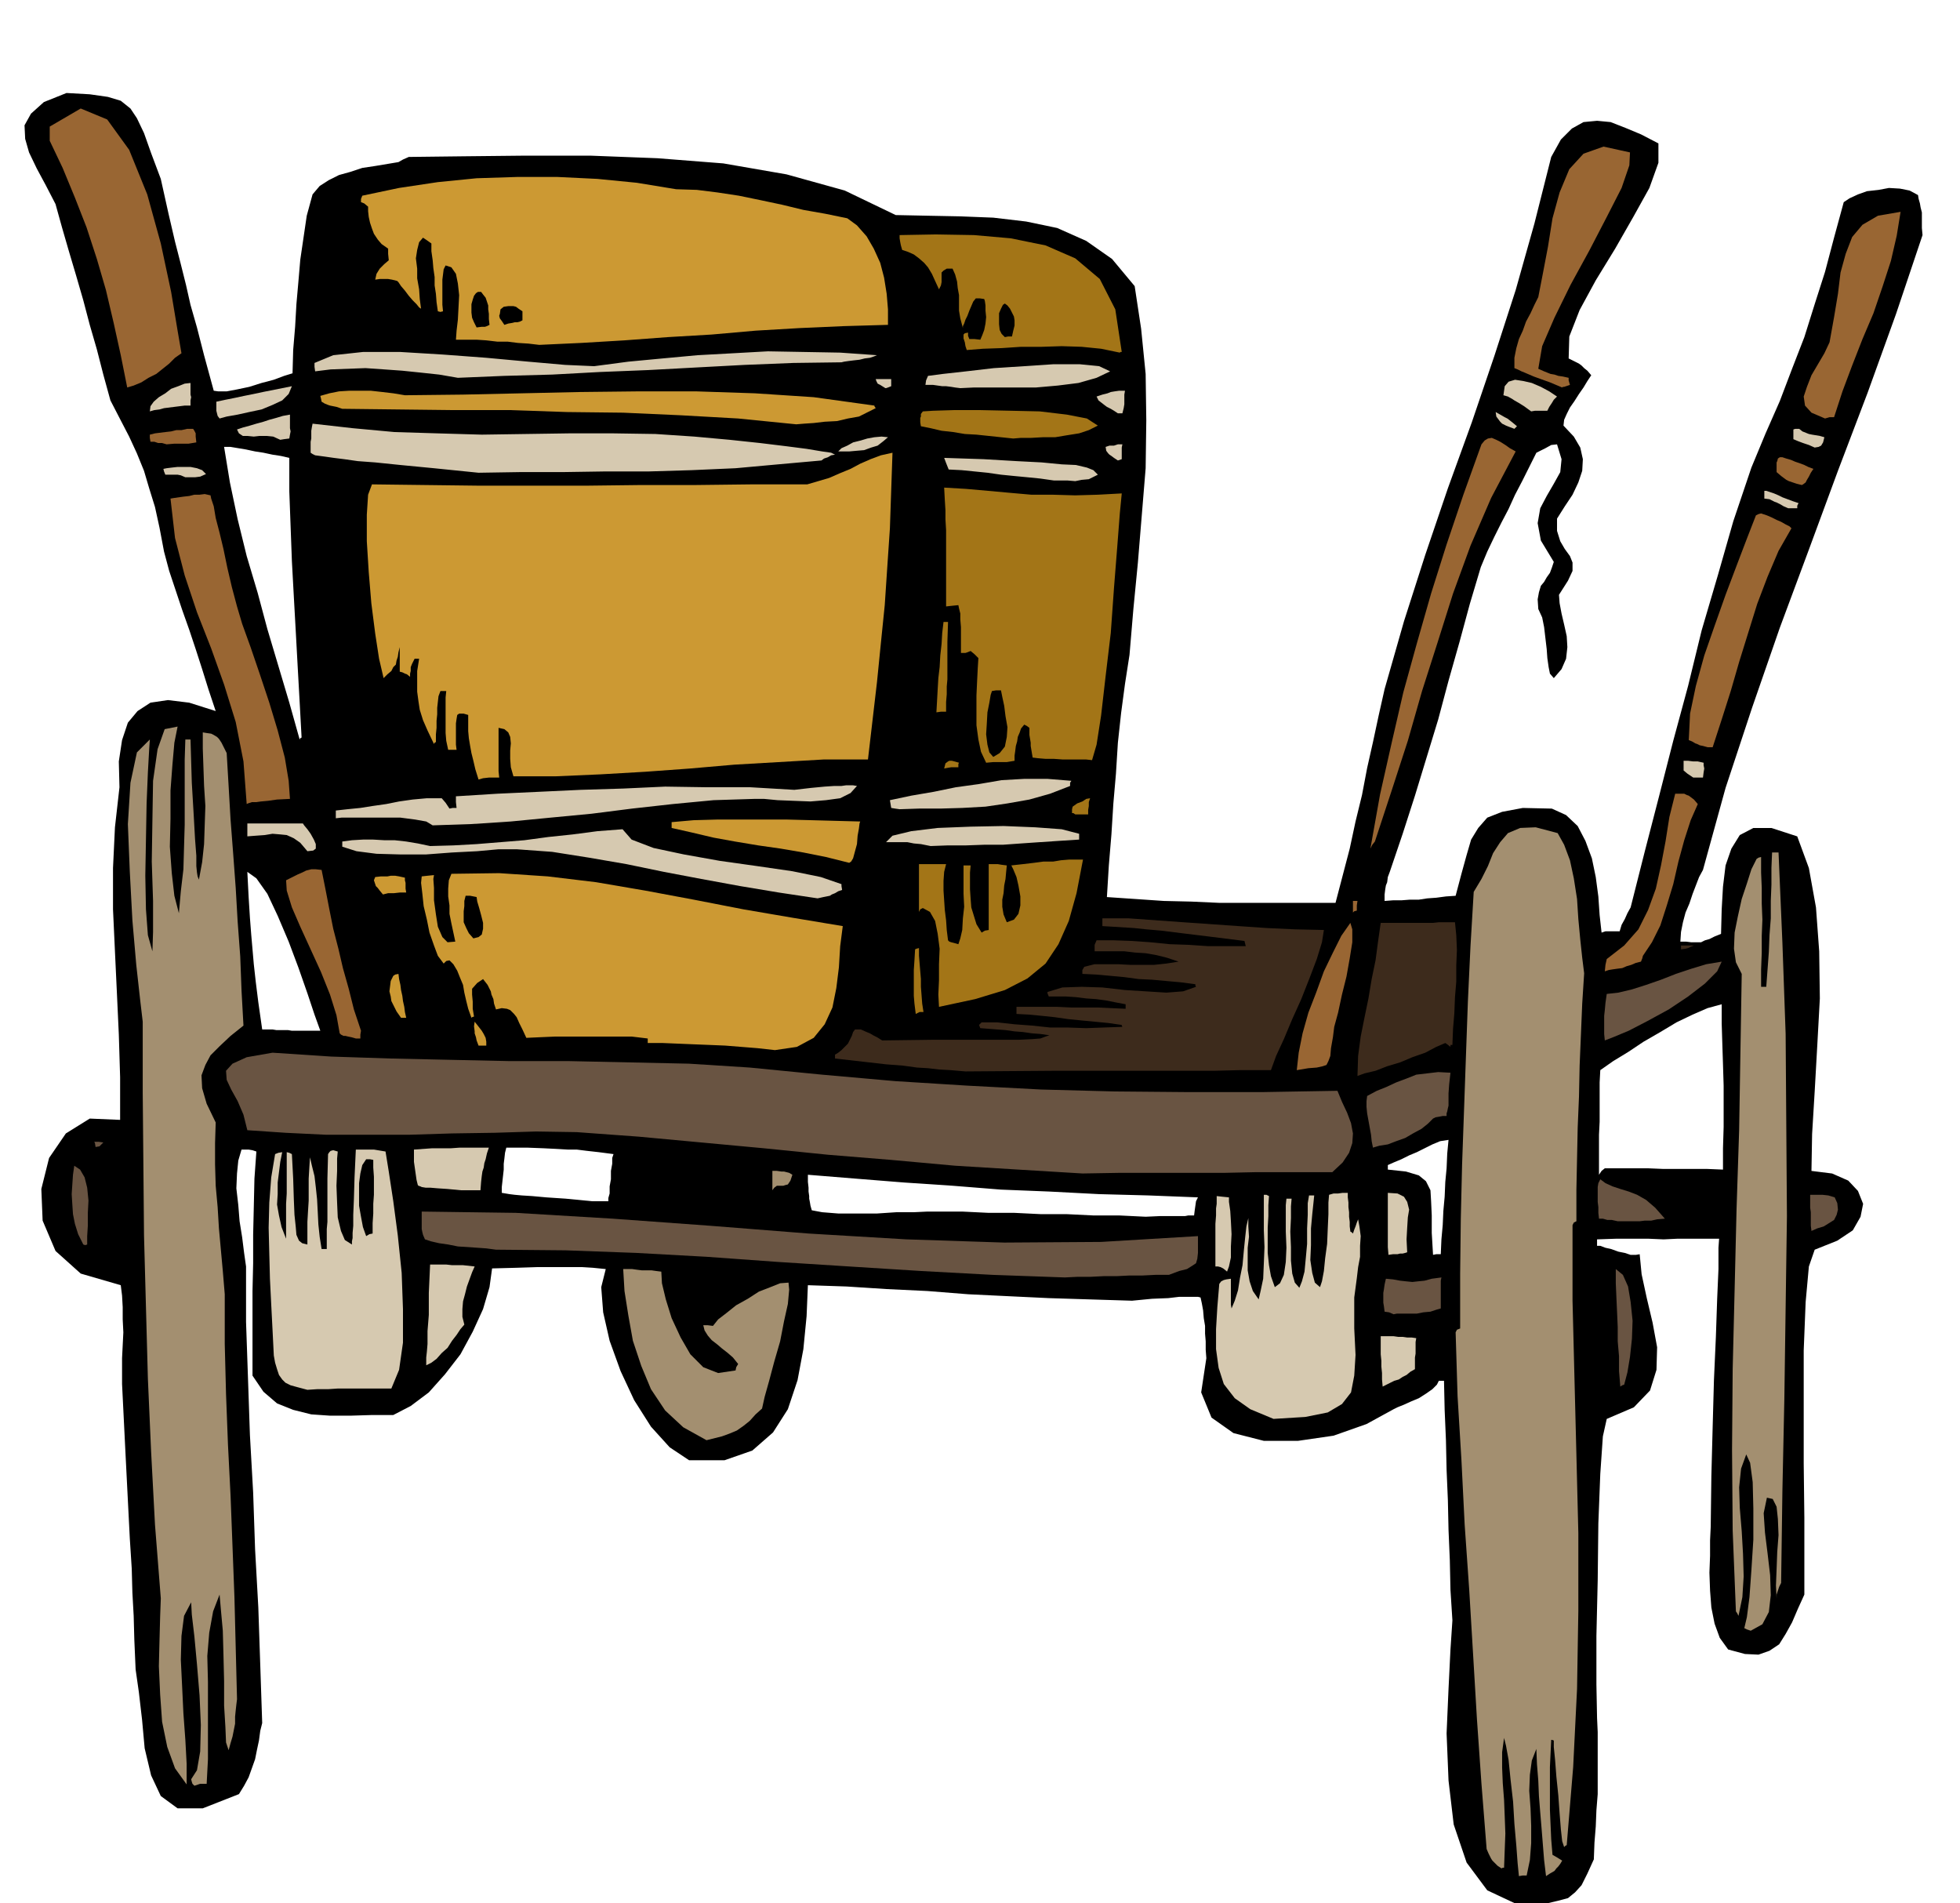 <svg xmlns="http://www.w3.org/2000/svg" fill-rule="evenodd" height="476.198" preserveAspectRatio="none" stroke-linecap="round" viewBox="0 0 3035 2947" width="490.455"><style>.brush1{fill:#000}.pen1{stroke:none}.brush2{fill:#a38f70}.brush3{fill:#d6c9b0}.brush4{fill:#695442}.brush5{fill:#3d2b1c}.brush6{fill:#963}.brush7{fill:#c93}.brush8{fill:#a37517}</style><path class="pen1 brush1" d="m2352 2950-49-23-32-43-20-59-8-68-3-73 3-69 3-61 3-45-3-47-1-46-2-47-1-46-2-47-1-46-2-47-1-45h-8l-3 6-7 7-10 7-11 7-12 5-11 5-10 4-6 3-42 23-51 18-55 8h-53l-47-12-34-24-16-39 8-53-1-13v-13l-1-12v-12l-2-12-1-12-2-11-2-9-4-1h-29l-17 2-25 1-31 3-65-2-64-2-63-3-62-3-63-5-63-3-62-4-60-2-2 48-5 51-9 48-15 45-23 36-32 28-43 15h-55l-30-20-29-32-26-41-21-45-17-47-10-44-3-39 7-28-20-2-16-1h-71l-31 1-38 1-4 29-10 34-16 35-19 35-24 31-25 28-28 21-27 14h-33l-33 1h-32l-29-2-28-7-25-10-21-18-17-25v-131l1-43v-44l1-43 1-44 3-42-6-2-6-1h-11l-5 17-2 20-1 23 3 26 2 25 4 25 3 24 3 21v86l3 87 3 88 5 89 3 88 5 90 3 89 3 90-3 12-2 15-3 14-3 15-5 14-5 14-7 13-8 13-56 22h-39l-26-19-15-32-10-42-4-44-5-43-5-35-2-46-1-37-2-36-1-37-3-47-3-59-4-79-5-101v-40l1-20 1-20-1-20v-19l-1-18-2-16-62-18-39-35-20-47-2-49 12-48 26-38 37-23 47 2v-66l-2-66-3-65-3-64-3-65v-64l3-63 7-62-1-40 5-33 9-27 15-18 20-13 27-4 33 4 41 13-11-33-10-32-10-31-10-30-11-31-10-30-10-30-8-30-7-37-7-32-9-29-8-27-11-27-12-26-14-27-15-29-11-40-10-39-11-38-10-38-11-38-11-37-11-38-10-36-15-29-14-26-12-25-6-21-1-21 10-18 20-18 35-14 36 2 28 4 20 6 15 12 10 15 11 23 11 31 15 40 12 54 10 43 9 35 8 32 7 31 10 35 11 43 15 55 7 1h13l16-3 19-4 19-6 19-5 16-6 13-4 1-36 3-36 2-35 3-34 3-35 5-34 5-34 9-33 11-13 14-9 16-8 18-5 18-6 20-3 18-3 18-3 7-4 9-4 85-1 95-1h101l104 4 102 8 98 17 90 25 79 38 49 1 51 1 51 2 51 6 48 10 45 20 40 28 35 42 10 66 7 70 1 72-1 74-6 73-6 73-7 72-6 71-7 45-6 45-5 46-3 48-4 46-3 48-4 48-3 49 44 3 44 3 43 1 44 2h179l11-42 11-42 9-42 10-41 8-42 9-40 9-42 9-40 30-105 33-103 35-103 37-102 35-103 33-102 29-103 26-103 15-27 17-17 18-10 21-2 21 2 23 9 24 10 27 14v30l-14 39-25 45-28 49-30 49-25 46-16 41-1 34 8 4 8 4 4 3 4 4 5 4 6 7-6 9-6 10-7 10-7 11-7 10-5 10-4 9-1 9 16 17 10 17 4 18-1 18-6 18-9 19-12 18-12 19v19l5 16 7 12 8 11 4 10v13l-7 15-14 22 1 13 3 16 4 17 4 18 1 17-2 18-7 16-12 14-6-7-2-10-2-14-1-14-2-17-2-17-3-15-6-13-1-15 2-11 3-10 5-6 4-7 5-7 3-8 3-9-20-33-5-27 4-23 10-19 11-19 10-18 2-20-7-23-9 1-9 5-8 4-6 3-11 22-11 22-11 21-10 22-11 21-11 22-11 23-10 24-17 57-16 59-17 60-16 60-18 59-18 59-19 59-20 59-3 8-1 8-2 5-1 6-1 8v10l13-1h13l13-1h14l13-2 14-1 15-2 15-1 9-34 8-29 7-24 11-18 14-16 23-9 32-6 45 1 22 10 18 17 12 23 10 27 6 29 4 30 2 29 3 27 6-2h22l3-10 5-9 4-9 5-9 22-87 22-85 22-86 23-85 21-86 25-85 24-84 28-83 22-53 22-50 19-50 19-49 16-51 16-50 14-53 15-55 9-6 13-6 14-5 18-2 16-3 17 1 15 3 13 7 1 6 2 7 1 6 2 8v24l1 11-41 122-44 122-46 121-45 122-45 121-43 124-41 124-35 127-6 11-5 13-5 13-5 15-6 14-4 15-3 15-1 15h9l8 1h15l6-3 7-2 8-4 10-4 1-38 2-35 4-33 9-26 13-21 21-11h28l40 13 18 49 11 61 5 68 1 73-4 73-4 71-4 66-1 57 32 4 25 11 15 16 8 20-4 20-12 21-24 16-35 14-9 26-5 55-3 75v175l1 84v119l-10 22-9 21-10 18-10 16-15 10-17 6-21-1-26-7-13-18-8-22-5-25-2-26-1-28 1-26v-24l1-21 1-78 2-76 2-73 3-67 2-59 2-46v-33l1-14h-65l-21 1-23-1h-51l-29 1v10h5l8 3 9 2 11 4 10 2 9 3h8l6-1 3 31 8 37 9 38 7 38-1 35-10 32-25 26-42 18-6 27-4 58-3 77-1 88-2 86v75l1 52 1 22v96l-2 25-1 25-2 25-1 26-10 22-9 18-10 11-11 9-15 4-17 4-21 1-23 2zM452 1596h44l-9-25-11-33-14-40-15-40-17-40-16-34-17-24-14-10 2 39 2 32 2 26 2 23 2 23 3 27 4 32 6 42h16l6 1h18l6 1zm12-451 1-2 2-1-3-55-3-54-3-55-3-54-3-55-2-54-2-54v-52l-13-3-13-2-14-3-13-2-14-3-12-2-12-2h-10l9 55 12 57 14 57 17 57 15 56 17 57 17 57 16 57zm1310 739 22-1h39l5-1h9l1-8 1-7 1-7 3-6-77-3-76-2-77-4-75-3-75-6-75-5-75-6-74-6v11l1 9v6l1 7v4l1 5 1 6 2 7 16 3 25 2h60l30-2h27l21-1h54l41 2h40l41 2h40l41 2h40l41 2zm-857-24h25v-5l2-7v-11l2-11v-13l2-11v-9l2-6-23-3-18-2-16-2h-14l-17-1-20-1-26-1h-32l-2 8-1 9-1 8v9l-1 9-1 9-1 9v9l6 1 6 1 8 1 11 1 16 1 22 2 30 2 41 4zm1559-41 4-6 5-4h67l24 1h68l24 1v-33l1-33v-64l-1-33-1-31-1-32v-30l-22 6-23 10-25 12-25 15-26 15-24 16-23 14-20 14-1 19v61l-1 20v62zm-257 124 5-1h7l1-23 2-22 1-22 2-22 1-23 2-21 1-23 2-21-13 2-12 5-12 6-12 6-12 5-12 6-12 5-9 4v7l28 3 20 6 11 9 7 14 1 17 1 22v27l2 34z"/><path class="pen1 brush2" d="m2352 2905-2-20-2-27-3-34-2-34-4-35-3-30-4-22-3-12-3 22v24l1 24 2 26 1 25 1 27-1 26-1 27h-2l-2 1-6-4-4-4-4-4-2-3-4-8-3-7-8-101-7-100-6-101-6-100-7-100-5-100-6-99-3-99 2-4 5-2v-85l1-85 2-84 3-84 3-85 3-84 4-85 5-84 12-20 10-20 8-20 11-17 12-14 19-8 24-1 34 9 10 18 9 24 6 28 5 32 2 31 3 32 3 28 3 24-3 47-2 48-2 48-1 48-2 48-1 48-1 48v49l-4 2-2 4v117l3 120 3 119 3 121v120l-2 121-6 121-10 121-2 1-2 2-3-9-2-18-2-25-2-28-3-29-2-26-2-20v-10l-3-1h-1l-1 21-1 21v66l1 23 1 23 2 24 7 4 8 5-3 5-3 4-3 3-3 4-7 4-6 4-3-25-2-25-2-25-2-24-2-25-1-24-2-25-1-24-7 18-3 22-1 25 2 27 1 27v27l-2 26-5 24h-6l-6 1zM301 2765l-2-2-1-1-1-3-1-4 9-14 5-29 1-41-2-46-4-48-4-43-4-34-1-19-11 21-4 31-1 37 2 41 2 42 3 41 2 37v32l-18-25-12-33-8-39-3-42-2-44 1-41 1-37 1-27-9-114-6-113-5-113-3-111-3-111-1-111-1-110v-110l-4-34-6-54-6-69-4-75-3-74 4-64 10-47 20-20-1 15-2 36-2 48-1 56-1 56 1 52 3 40 7 25 1-30v-48l-2-61 1-64 1-61 7-49 11-31 20-4-5 25-3 34-3 40v44l-1 43 3 41 4 35 7 27 3-34 4-34 1-35 1-34v-101l1-31h8l2 67 3 51 2 36 2 26v16l1 10 1 6 2 5 5-27 3-28 1-30 1-29-2-31-1-29-1-29v-25l6 1 7 1 4 2 5 3 3 3 4 6 3 6 5 10 3 51 3 52 4 52 4 54 3 52 4 54 2 53 3 54-20 16-17 16-14 14-8 15-6 16 1 20 7 24 14 29-1 32v33l1 33 3 33 2 33 3 33 3 33 3 36v77l2 78 3 78 4 79 3 78 3 79 2 79 2 79-1 8-1 9-1 10v11l-2 10-2 10-3 10-3 11-4-12-1-24-2-33v-38l-1-41-1-37-3-33-2-23-10 26-6 33-3 36 1 40v120l-2 38h-10l-9 3zm2410-240-6-2-4-2 4-17 4-31 3-42 3-47v-48l-1-41-4-30-6-13-8 22-3 29 1 32 3 36 2 35 1 35-2 32-6 29-2-4-2-3-5-125-1-125 1-125 3-123 3-125 4-122 2-122 2-120-9-18-3-21 1-25 5-25 6-27 8-24 7-22 8-16 3-2 4-1v24l1 24v24l1 25-1 25v26l-1 26v27h8l2-27 2-27 1-26 2-26v-27l1-25v-26l1-24h10l6 140 5 141 1 141 1 141-2 141-2 142-3 142-2 143-3 6-2 6-2 6v6l-1-20 1-25 1-27 2-26-1-25-2-19-6-12-9-2-5 24 2 30 4 32 4 34 1 31-3 26-10 19-18 10zm-1617-295-36-20-28-26-22-33-15-36-13-39-7-39-6-38-2-34h14l7 1 8 1h15l7 1 8 1 1 18 6 25 9 29 14 30 15 26 20 20 23 9 27-4 1-5 3-5-8-10-8-7-9-7-7-6-9-7-6-7-5-8-2-8h7l8 1 8-10 13-10 15-12 18-10 17-11 18-7 15-6 13-1 1 11-2 22-6 27-6 31-9 31-8 30-7 25-4 18-10 9-9 10-10 8-10 7-12 5-11 4-12 3-12 3z"/><path class="pen1 brush3" d="m1972 2197-36-15-24-17-17-22-8-25-4-29v-31l2-34 3-36 3-4 4-2 4-1 7-1v40l1 6 5-12 5-16 3-19 4-20 2-22 2-20 2-18 3-13v13l1 16-2 17v35l3 17 5 15 9 13 3-13 4-19 1-24 1-25-1-26v-55h4l4 2-1 14v17l-1 18v39l2 19 3 17 6 17 8-6 6-13 3-20 1-22-1-25v-41l1-10h8l-1 12v18l-1 21 1 24v21l2 20 4 14 7 8 4-10 4-15 2-21 2-22v-24l1-21v-18l2-12h8l-1 10-2 19-2 22v26l-1 23 3 20 4 15 8 7 3-9 3-16 2-20 3-22 1-24 1-22v-18l1-12 7-2h7l7-1h8v7l1 8v7l1 8v7l1 8v7l1 8 2 1 2 2 2-6 2-5 2-6 2-5 2 11 2 15-1 15v17l-3 16-2 17-2 15-2 15v48l2 41-2 32-5 26-14 18-22 13-35 7-49 3zm-1496-45-15-4-11-3-8-4-5-5-5-7-3-9-3-10-2-11-2-40-2-39-2-40-1-39-1-40 1-39 3-39 6-36 5-2 6-1-3 15-2 16-2 16v18l-1 16 3 17 4 18 7 18v-54l1-16v-64l4 1 4 2 2 38 1 32 1 24 2 19 1 12 4 9 5 4 8 2v-35l1-17 1-16v-34l1-17 1-16 3 13 4 16 2 17 2 19 1 19 1 20 2 19 3 19h8v-31l1-11v-67l1-38 2-3 2-2 4-1 7 2-1 11v19l-1 23 1 26 1 23 5 21 6 14 11 7v-5l1-5v-8l1-11v-17l1-24 1-34 2-43h28l6 1 6 1 6 1 5 31 7 46 7 53 6 58 2 56v52l-6 42-12 29h-83l-15 1h-17l-15 1zm1665-5-1-11v-10l-1-10v-9l-1-10v-28h20l7 1h7l7 1h7l7 1-1 6v18l-1 6v18l-7 4-6 5-6 3-6 4-7 2-6 3-6 3-6 3z"/><path class="pen1 brush4" d="m2509 2147-2-24v-23l-2-23v-22l-1-23-1-22-1-23v-22l11 9 8 18 4 24 3 29-1 28-3 28-4 24-5 19-3 1-3 2z"/><path class="pen1 brush3" d="M660 2114v-12l1-9 1-12v-20l2-25v-34l2-44h25l9 1h17l9 1 9 1-4 9-4 11-4 11-3 12-3 11-1 12v12l3 12-6 7-6 9-7 9-7 11-9 8-8 9-8 6-8 4z"/><path class="pen1 brush4" d="m2158 2035-7-3-7-1-1-8-1-6v-15l1-6 1-7 2-9 11 1 11 2 9 1 10 1 9-1 10-1 11-3 15-2-1 5v43l-7 2-9 3-11 1-10 2h-31l-5 1zm-509-57-112-4-111-6-111-7-110-7-111-8-109-6-109-4-108-1-15-2-14-1-15-1-15-1-15-3-14-2-13-3-9-3-3-7-1-4-1-5v-27l146 2 150 9 151 11 152 12 151 9 152 5 150-1 150-9v26l-1 9-2 7-6 4-8 5-12 3-16 6h-21l-20 1h-20l-20 1h-20l-20 1h-20l-20 1z"/><path class="pen1 brush3" d="m1899 1968-5-4-4-2-4-1h-4v-66l1-13v-11l1-7v-12l9 1 10 1v7l2 14 1 16 1 20-1 19v17l-3 14-3 8-1-1zm251-25-1-12v-84l15 1 10 5 5 8 3 12-2 12-1 16-1 18 1 20-3 1-4 1h-4l-4 1h-7l-7 1z"/><path class="pen1 brush4" d="m129 1927-8-16-5-16-3-15-1-15-1-16 1-15 1-15 2-14 9 6 7 12 4 16 2 20-1 19v20l-1 16v13l-3 1-3-1z"/><path class="pen1 brush1" d="m567 1914-5-14-3-16-3-17v-35l2-15 3-13 6-9h6l5 1v12l1 14v28l-1 14v15l-1 15v16l-5 1-5 3z"/><path class="pen1 brush4" d="m2805 1906-1-8v-21l-1-7v-20h19l9 1 10 3 4 9 1 10-2 8-4 8-8 5-8 5-10 3-9 4zm-300-15-9-2h-7l-7-2h-6l-1-9v-9l-1-8v-23l1-6 3-6 8 6 11 5 12 4 13 4 13 5 14 8 14 12 15 17-12 1-9 2h-10l-8 1h-34z"/><path class="pen1 brush3" d="m714 1843-21-2-15-1-12-1h-7l-6-1-2-1-3-1-1-1-2-8-1-7-1-7-1-7-1-7v-19l14-1 14-1h29l14-1h45l-3 9-2 9-2 6-1 7-2 6-1 7-1 9-1 13h-30z"/><path class="pen1 brush2" d="M1196 1843v-30h7l7 1h4l4 1 4 1 5 3-3 9-4 6-4 1-3 1h-10l-4 3-3 4z"/><path class="pen1 brush4" d="m1676 1817-99-6-98-6-99-9-98-8-99-10-97-9-97-9-96-7-63-1-64 2-66 1-65 2H504l-62-3-59-4-6-24-9-21-10-18-7-15-1-14 10-11 22-10 40-7 91 6 92 3 91 2 93 2h92l93 2 93 2 94 6 112 11 113 10 112 7 114 6 114 3 114 1h114l117-2 7 17 8 17 6 16 3 16-1 15-5 15-10 15-16 15h-120l-46 1h-162l-59 1zm-1528-41-1-6-1-2h7l7 1-6 6-6 1zm1978 1-2-10-1-10-2-11-2-11-2-11-1-10v-9l1-8 15-8 15-6 15-7 16-6 15-6 17-2 17-2 19 1-2 18-1 14v19l-1 4-1 5-1 3v4h-6l-5 1-6 1-4 2-8 8-10 8-13 7-12 7-14 5-13 5-13 2-10 3z"/><path class="pen1 brush5" d="m2102 1666 1-31 4-30 6-30 6-29 5-30 6-29 4-30 4-28h81l9-1h25l2 20 1 23-1 24v25l-2 24-1 25-2 24-1 25h-3v3l-5-4-3-2-14 6-17 9-20 7-19 8-20 6-18 7-17 4-11 4zm-607-7-23-2-18-1-17-2-17-1-22-3-26-2-35-4-44-5v-6l5-3 5-4 5-5 5-5 3-6 3-6 2-6 3-4h9l9 4 5 2 5 3 6 3 8 5 76-1h135l21-1 13-1 8-3 6-2-14-2-13-1-14-2-13-1-14-2-13-1-13-1-13-1-2-5 4-4h24l27 3 27 2 28 3h27l29 1 27-1 29-1-1-2v-1l-21-3-21-2-21-2-20-2-21-3-19-2-21-2-19-1v-11h63l21 1h42l21 1 22 1v-7l-16-3-15-3-15-2-15-1-16-2-15-1h-27l-2-5v-2l23-7 30-1 32 1 35 4 32 2 32 2 26-2 20-7-1-2v-2l-23-3-22-2-22-2-21-1-22-3-22-2-22-2-21-1v-6l3-5 16-4h36l19 1h37l19-2 19-3-18-6-16-4-17-3-16-1-17-2h-46v-10l3-7h27l28 1 28 2 30 3 29 1 30 2h59l-1-4-1-4-56-7-41-5-32-4-23-2-19-2-16-1-16-1-17-1v-12h41l42 3 42 3 43 3 43 3 44 3 43 2 45 1-3 19-8 26-11 29-13 33-14 31-13 31-12 26-8 22h-48l-40 1h-249l-136 1z"/><path class="pen1 brush6" d="m2008 1657 3-27 6-30 9-32 12-31 12-33 14-29 13-26 14-20 3 10v20l-4 25-5 28-7 28-6 28-6 22-2 16-3 17-1 12-3 8-3 6-6 2-9 2-13 1-18 3z"/><path class="pen1 brush7" d="m1200 1626-27-3-25-2-25-2-24-1-25-1-24-1-24-1h-23v-7l-25-3H860l-23 1-22 1-6-13-5-10-4-9-4-5-6-6-5-2-8-1-9 2-3-9-1-7-3-7-1-5-5-10-7-9-9 6-8 9v9l1 11v11l1 6 1 6-3 1-1 1-5-14-3-12-3-13-2-12-5-12-4-10-6-10-6-6-5 1-4 4-9-12-6-16-7-20-4-20-5-21-2-19-2-17 1-10 9-1 10-1-1 6 1 14v19l3 22 3 19 7 16 8 8 12-1-3-14-3-14-3-15v-13l-2-14v-12l1-13 4-10 74-1 75 5 75 9 76 13 75 14 77 15 76 13 78 13-4 31-2 33-4 32-6 30-12 26-17 21-26 14-34 5zm-459-7-3-8-1-5-2-6v-3l-1-8 1-7 4 5 7 9 3 5 3 6 1 6v6h-12z"/><path class="pen1 brush4" d="m2485 1611-1-10v-28l1-9 1-11 2-14 18-2 21-5 22-7 23-8 23-9 24-8 23-7 24-4-7 15-19 19-26 20-30 20-33 18-29 15-24 10-13 5z"/><path class="pen1 brush6" d="m551 1608-7-2-5-1-4-1h-3l-4-2-2-2-5-28-10-32-14-35-16-35-16-35-13-30-8-26-1-16 6-3 6-3 6-3 7-3 6-3 8-2h7l9 1 6 30 6 31 6 30 8 31 7 30 9 32 8 32 11 33-1 6v6h-7z"/><path class="pen1 brush7" d="m621 1576-7-10-4-8-4-8-1-7-2-8 1-8 1-8 4-8 3-2 5-1 1 8 2 9 1 8 2 9 1 8 2 9 1 8 2 9h-8z"/><path class="pen1 brush8" d="m1418 1570-2-16-1-12v-40l1-15 1-17 2-1 4-1v12l1 12 1 12 1 12v12l1 13 1 13 2 13h-6l-6 3zm36-11-1-19 1-22v-25l1-24-3-23-4-20-8-14-11-6-4 2-2 4v-74h42l-3 12-1 14v15l1 15 1 15 2 16 1 15 2 16 2 2 3 1 4 1 7 2 3-9 3-13 1-18 2-18-1-20v-44h11l-1 11v26l1 15 1 13 4 13 4 13 8 13 5-3 6-1v-102h14l6 1 8 1-1 10-1 11-2 10-1 12-2 10v11l2 12 5 12 11-4 7-9 3-13v-14l-3-17-3-13-5-12-3-6 18-2 17-2 15-2h15l12-2 12-1h22l-10 52-12 43-16 36-20 30-28 23-35 18-46 14-56 12z"/><path class="pen1 brush6" d="m2485 1504 1-10 2-9 27-21 22-25 15-30 12-33 8-36 7-37 6-38 9-36h14l4 2 3 1 4 3 4 3 6 7-11 25-10 31-9 33-8 35-10 33-10 31-13 26-14 21-1 4-2 5-8 2-7 3-7 2-7 3-8 1-7 1-6 1-6 2z"/><path class="pen1 brush5" d="M2603 1470v-6h20l-5 2-4 2-4 1-7 1z"/><path class="pen1 brush1" d="m733 1453-7-8-4-8-4-9v-17l1-8v-8l2-8h7l10 2 1 7 3 10 3 11 3 12v9l-2 9-5 4-8 2z"/><path class="pen1 brush6" d="M2095 1413v-18h7l-1 7v8l-4 1-2 2z"/><path class="pen1 brush3" d="m1266 1391-60-9-60-10-60-11-58-11-58-12-58-10-57-9-55-4h-28l-33 3-39 2-40 3h-41l-36-1-31-4-22-7v-8l15-2 17-1h16l17 1h16l18 2 18 3 19 4 36-1 36-2 37-3 37-3 37-5 38-4 38-5 39-3 14 16 34 13 47 10 56 10 57 8 55 8 44 9 32 11v3l1 6-6 2-5 3-5 2-3 2-10 2-9 2z"/><path class="pen1 brush7" d="m593 1385-5-6-3-4-3-3-1-3-2-6 2-5 9-1h10l5-1h7l6 1 9 2v4l1 4v9l1 6h-10l-9 1h-9l-8 2zm722-49-36-9-35-7-35-6-35-5-36-6-33-6-34-8-31-7v-9l34-3 36-1h109l38 1 37 1 38 1-1 3-1 8-2 11-1 13-3 11-3 11-3 5-3 2z"/><path class="pen1 brush3" d="m476 1318-11-13-10-7-11-5-10-1-12-1-12 2-14 1-13 1v-20h86l2 3 5 6 5 7 5 9 3 7v7l-4 3-9 1z"/><path class="pen1 brush6" d="m2122 1314 15-84 18-80 18-78 21-76 22-77 24-76 26-77 28-78 5-6 5-3 6-1 7 3 6 3 8 5 7 5 9 5-38 72-32 74-27 74-24 76-24 75-22 77-25 77-26 79-4 5-3 6z"/><path class="pen1 brush3" d="m1441 1310-15-3-11-1-10-2h-33l10-10 29-7 41-5 51-2 51-1 49 2 41 3 27 7v9l-31 2-30 2-29 2-28 2h-29l-28 1h-28l-27 1zm-771-32-10-6-17-3-23-3h-91l-9 1v-12l18-2 20-2 19-3 21-3 20-4 21-3 22-2h23l6 7 6 9 5-1h6l-1-9v-9l64-4 65-3 64-3 66-2 65-3 66 1h66l68 4 26-3 21-2 15-1h11l7-1h11l6 1-10 11-16 8-22 3-24 2-26-1-25-1-21-2h-14l-64 2-63 6-63 7-63 8-63 6-62 6-61 4-60 2z"/><path class="pen1 brush8" d="m1665 1261-3-2h-2v-6l1-4 7-5 8-3 6-4 6-1-2 6v6l-1 6v7h-20z"/><path class="pen1 brush3" d="m1393 1253-7-1-6-1-1-6-1-6 33-7 35-6 34-7 36-5 35-6 35-2h36l37 3-2 3v5l-31 12-32 9-34 6-34 5-36 2-34 1h-33l-30 1z"/><path class="pen1 brush6" d="m382 1245-5-66-12-61-18-58-20-56-22-56-19-57-15-58-7-61 6-1 7-1 7-1 9-1 8-2h8l8-1 9 2 1 5 4 12 3 18 6 23 6 25 6 29 7 30 8 30 8 27 13 36 14 41 15 45 13 43 11 42 6 36 2 28-20 1-14 2-11 1-7 1h-7l-3 1-3 1-2 1z"/><path class="pen1 brush7" d="m741 1207-5-16-3-13-3-12-2-11-2-12-1-11v-25l-7-2h-7l-3 2-1 6-1 7v33l1 8h-13l-3-14-1-12v-55l1-10h-9l-3 8-1 9-1 9v10l-1 10v11l-1 10v12l-2 1-1 2-10-21-7-16-5-16-2-13-2-15v-32l3-19h-7l-4 8-2 5v6l-1 4v5l-5-4-3-1-4-2-4-1v-38l-2 8-1 7-2 6-1 6-4 4-3 6-6 5-6 6-7-30-6-39-6-47-4-48-3-48v-41l2-31 6-16 82 1 83 1h168l84-1h85l85-1h87l17-5 17-5 16-7 17-7 15-8 16-7 16-6 18-4-2 58-2 59-4 59-4 60-6 59-6 60-7 60-7 60h-69l-69 4-69 4-69 6-69 5-69 4-69 3h-66l-4-14-1-13v-13l1-11-1-10-3-7-6-5-9-2v67l1 10h-16l-9 1-7 2z"/><path class="pen1 brush3" d="m2622 1204-9-6-6-5v-15h7l8 1h7l9 2v4l1 5-1 6-1 8h-15z"/><path class="pen1 brush8" d="m1462 1190 2-8 4-3 2-1h4l4 1 7 2-1 2v5h-11l-6 1-5 1zm65-9-8-17-4-19-3-22v-46l1-22 1-20 1-16-6-6-6-5-5 2-3 1h-7v-40l-1-12v-9l-2-8-1-5-10 1-9 1V821l-1-17v-14l-1-16-1-19 34 2 34 3 33 3 34 3h33l35 1 35-1 37-2-3 31-4 52-5 63-5 70-8 67-7 61-7 45-7 24-9-1h-36l-14-1h-13l-12-1-8-1-1-6-1-6-1-6v-5l-1-6-1-6v-11l-4-3-4-2-5 6-2 6-3 7-1 7-2 7-1 8-1 7v8l-6 1-6 1h-21l-11 1z"/><path class="pen1 brush1" d="m1538 1172-6-7-3-12-2-16 1-16 1-18 3-15 2-12 2-6 6-1h8l2 10 3 14 2 16 3 17-1 15-3 15-8 10-10 6z"/><path class="pen1 brush6" d="m2644 1157-7-2-5-1-4-2-3-1-5-3-5-2 2-41 9-43 13-47 16-46 17-48 17-45 16-42 14-36 4-2 4-1 3 1 6 2 7 3 8 4 7 3 7 4 6 3 3 3-20 35-17 40-16 42-14 45-14 45-13 45-14 44-14 43h-8z"/><path class="pen1 brush8" d="m1450 1103 1-18 1-18 1-17 2-17 1-18 2-18 1-17 2-17h7l-1 31v58l-1 11v12l-1 12v15h-8l-7 1z"/><path class="pen1 brush3" d="m2769 787-7-3-5-3-6-3-3-1-8-4-8-1v-12h3l6 2 6 2 7 3 6 3 8 3 8 3 9 3-2 4v4h-14z"/><path class="pen1 brush6" d="m2790 751-8-2-6-2-6-2-4-2-8-6-7-6v-15l1-2 1-4 3-2h4l6 2 7 2 7 3 6 2 8 3 6 3 8 3-4 6-3 6-3 5-2 4-4 3-2 1z"/><path class="pen1 brush3" d="m1632 744-21-3-20-2-21-2-20-2-21-3-20-2-20-2-20-1-4-10-3-8 61 2 51 3 39 2 31 3 22 1 17 4 10 4 7 7-6 3-8 4-11 1-10 2-12-1h-21zm-1345-5-7-3-5-1h-19l-2-5-1-4 5-1 8-1 9-1h20l10 2 8 3 6 6-9 4-8 1h-15zm454-7-69-7-52-5-39-4-27-2-21-3-16-2-14-2-15-2-4-2-3-2v-17l1-5v-12l1-6 1-5 62 7 65 6 66 2 69 2 68-1 68-1h67l66 1 60 4 55 5 47 5 41 5 31 4 24 4 14 2 6 3-6 1-5 3-6 2-4 3-67 6-66 6-68 3-67 2h-68l-66 1h-66l-63 1zm990-19-6-4-4-3-3-2-2-2-3-4-1-6 6-2h7l6-2h7l-1 5v18l-3 1-3 1zm-433-14 5-5 9-4 9-5 12-3 10-3 11-2 11-1 10 1-7 6-9 7-10 3-11 4-12 1-11 1h-17zm1512-6-9-4-9-3-8-3-7-3v-15l3-1h6l5 4 10 4 5 1 6 1 6 1 7 2-2 8-3 5-4 2-6 1z"/><path class="pen1 brush6" d="m258 688-7-2h-6l-6-2h-6l-1-6v-5l8-2 8-1 8-1 9-1 8-2h8l9-2h9l2 3 2 4v5l1 9-6 1-6 1h-22l-12 1z"/><path class="pen1 brush3" d="m434 681-11-5-10-1h-11l-9 1-10-1h-7l-6-4-3-6 9-3 11-3 10-3 11-3 9-3 11-3 10-3 11-2v21l1 5-1 5-1 6-8 1-6 1z"/><path class="pen1 brush8" d="m1569 679-19-2-19-2-19-2-18-1-18-3-18-2-17-4-15-3-1-6v-7l1-2v-4l3-4 16-1 32-1h41l47 1 45 1 42 5 31 6 17 11-14 7-15 5-19 3-18 3h-19l-18 1h-16l-12 1z"/><path class="pen1 brush3" d="m2345 664-8-3-5-2-6-3-3-3-6-8-1-7 7 4 7 4 4 2 4 3 5 4 6 5-2 2-2 2z"/><path class="pen1 brush7" d="m1233 657-90-9-89-5-89-4-87-1-88-3h-87l-87-1-86-1-9-3-5-1-5-1-3-1-5-2-5-3-1-5-1-4 14-4 15-3 16-1h33l18 2 17 2 18 3 90-1 91-2 90-2 90-1h90l91 3 91 6 94 13v1l2 3-12 6-14 7-17 3-17 4-19 1-17 2-15 1-12 1z"/><path class="pen1 brush3" d="m340 648-3-4-1-4-1-4v-14l14-3 15-3 14-3 15-3 14-3 15-3 15-3 15-3-5 12-10 10-15 7-17 7-19 4-18 4-17 3-11 3z"/><path class="pen1 brush6" d="m2826 648-21-9-10-11-2-14 5-15 7-18 10-17 10-17 8-17 7-39 6-36 4-33 8-29 10-26 16-19 24-14 35-6-6 37-9 39-13 40-14 41-17 40-16 41-15 40-13 40h-7l-7 2z"/><path class="pen1 brush3" d="m1731 640-6-4-5-3-6-3-4-3-9-7-3-6 9-3 8-2 5-2 6-1 7-1h9l-1 6v15l-1 6-2 8h-7zm640-3-11-8-8-5-7-4-3-2-7-4-7-2 2-14 6-7 10-3 13 2 13 3 14 6 13 7 12 8-5 5-3 5-4 6-3 6h-19l-6 1zm-2139 0 1-8 5-7 8-7 10-6 9-7 11-4 10-4 9-1v18l1 4-1 5v8h-9l-8 1-8 1-8 1-8 1-7 2-8 1-7 2zm1139-36-8-5-4-2-2-4-1-3h24v11l-5 2-3 1h-1zm116 0-8-1-6-1-8-1h-6l-7-1-7-1h-12l1-7 3-7 23-3 36-4 43-5 47-3 45-3h41l30 3 17 8-21 10-28 8-32 4-34 3h-96l-21 1z"/><path class="pen1 brush6" d="m197 600-10-50-11-50-12-51-14-48-16-49-18-46-19-46-20-42v-22l48-28 41 17 34 47 28 69 21 76 16 75 10 60 6 35-10 7-9 9-10 8-10 8-12 6-11 7-12 5-10 3zm2222 0-19-8-14-5-11-4-7-3-7-3-5-2-6-3-5-2v-16l3-15 4-14 6-13 5-14 7-13 6-13 6-12 7-36 8-42 7-44 11-40 15-36 22-24 31-11 41 9-1 20-12 35-23 45-27 52-29 53-25 51-19 44-6 35 9 4 10 4 6 1 6 2 7 1 9 2v4l2 7-6 2-3 1h-2l-1 1z"/><path class="pen1 brush3" d="m709 585-29-5-28-3-29-3-28-2-29-2-27 1-27 1-24 3-1-7v-6l29-12 46-5h58l66 4 67 5 65 6 57 5 45 2 53-7 53-5 54-5 55-3 54-3 56 1 56 1 57 4-5 2-6 2-8 1-8 2-9 1-8 1-7 1-4 1-75 1-75 3-75 4-74 4-75 3-74 4-74 2-72 3z"/><path class="pen1 brush8" d="m1734 546-29-6-30-3-31-1-31 1h-32l-30 2-29 1-25 2-2-6-1-6-2-6v-6l2-2 5-1v5l2 5h8l9 1 3-7 3-8 2-10 1-10-1-10v-8l-1-7-1-3-7-1h-6l-4 5-3 7-3 7-3 8-3 6-2 6-2 4v3l-4-15-2-12v-24l-2-11-1-10-3-11-4-9h-9l-5 3-3 3v15l-1 5-3 6-6-13-5-11-6-10-6-7-8-7-8-6-9-4-9-3-2-7-1-5-1-6v-5l56-1 59 1 57 5 54 11 46 20 38 32 24 47 10 66h-2l-1 1z"/><path class="pen1 brush7" d="m835 534-17-2-16-1-16-2h-16l-17-2-15-1h-32l1-14 2-17 1-19 1-19-2-18-3-15-7-10-9-3-3 6-1 8-1 8v39l1 10-4 1-4-1-2-14-1-13-2-13v-13l-2-14-1-12-2-14v-12l-7-5-6-4-6 7-3 12-2 13 2 16v15l3 17 1 15 2 15-3-2-4-5-6-6-6-7-6-8-6-7-4-6-2-2-8-2-6-1h-13l-7 1 2-9 5-8 7-7 7-6-1-10v-8l-10-7-6-7-6-9-3-8-3-9-2-9-1-9v-7l-6-5-5-2v-5l2-5 57-12 60-9 60-6 63-2h62l62 3 61 6 61 10 32 1 32 4 33 5 34 7 33 7 33 8 34 6 34 7 15 11 15 17 11 19 10 22 6 23 4 25 2 24v24l-69 2-68 3-68 4-68 6-68 4-67 5-67 4-65 3z"/><path class="pen1 brush1" d="m1556 522-5-5-3-6-1-9v-17l3-7 3-6 3-2 4 3 4 5 3 6 3 6 1 6v8l-2 8-2 9h-6l-5 1zm-818-15-4-8-3-7-1-8v-13l2-7 2-6 3-4 3-2h5l3 4 4 5 2 6 2 6v6l1 7v8l1 9-4 2-3 1h-5l-8 1zm43-4-4-6-3-4-1-4 1-3 1-7 5-4 7-1h8l4 1 4 3 6 4v14l-4 2-4 1h-4l-4 1-6 1-6 2z"/></svg>
